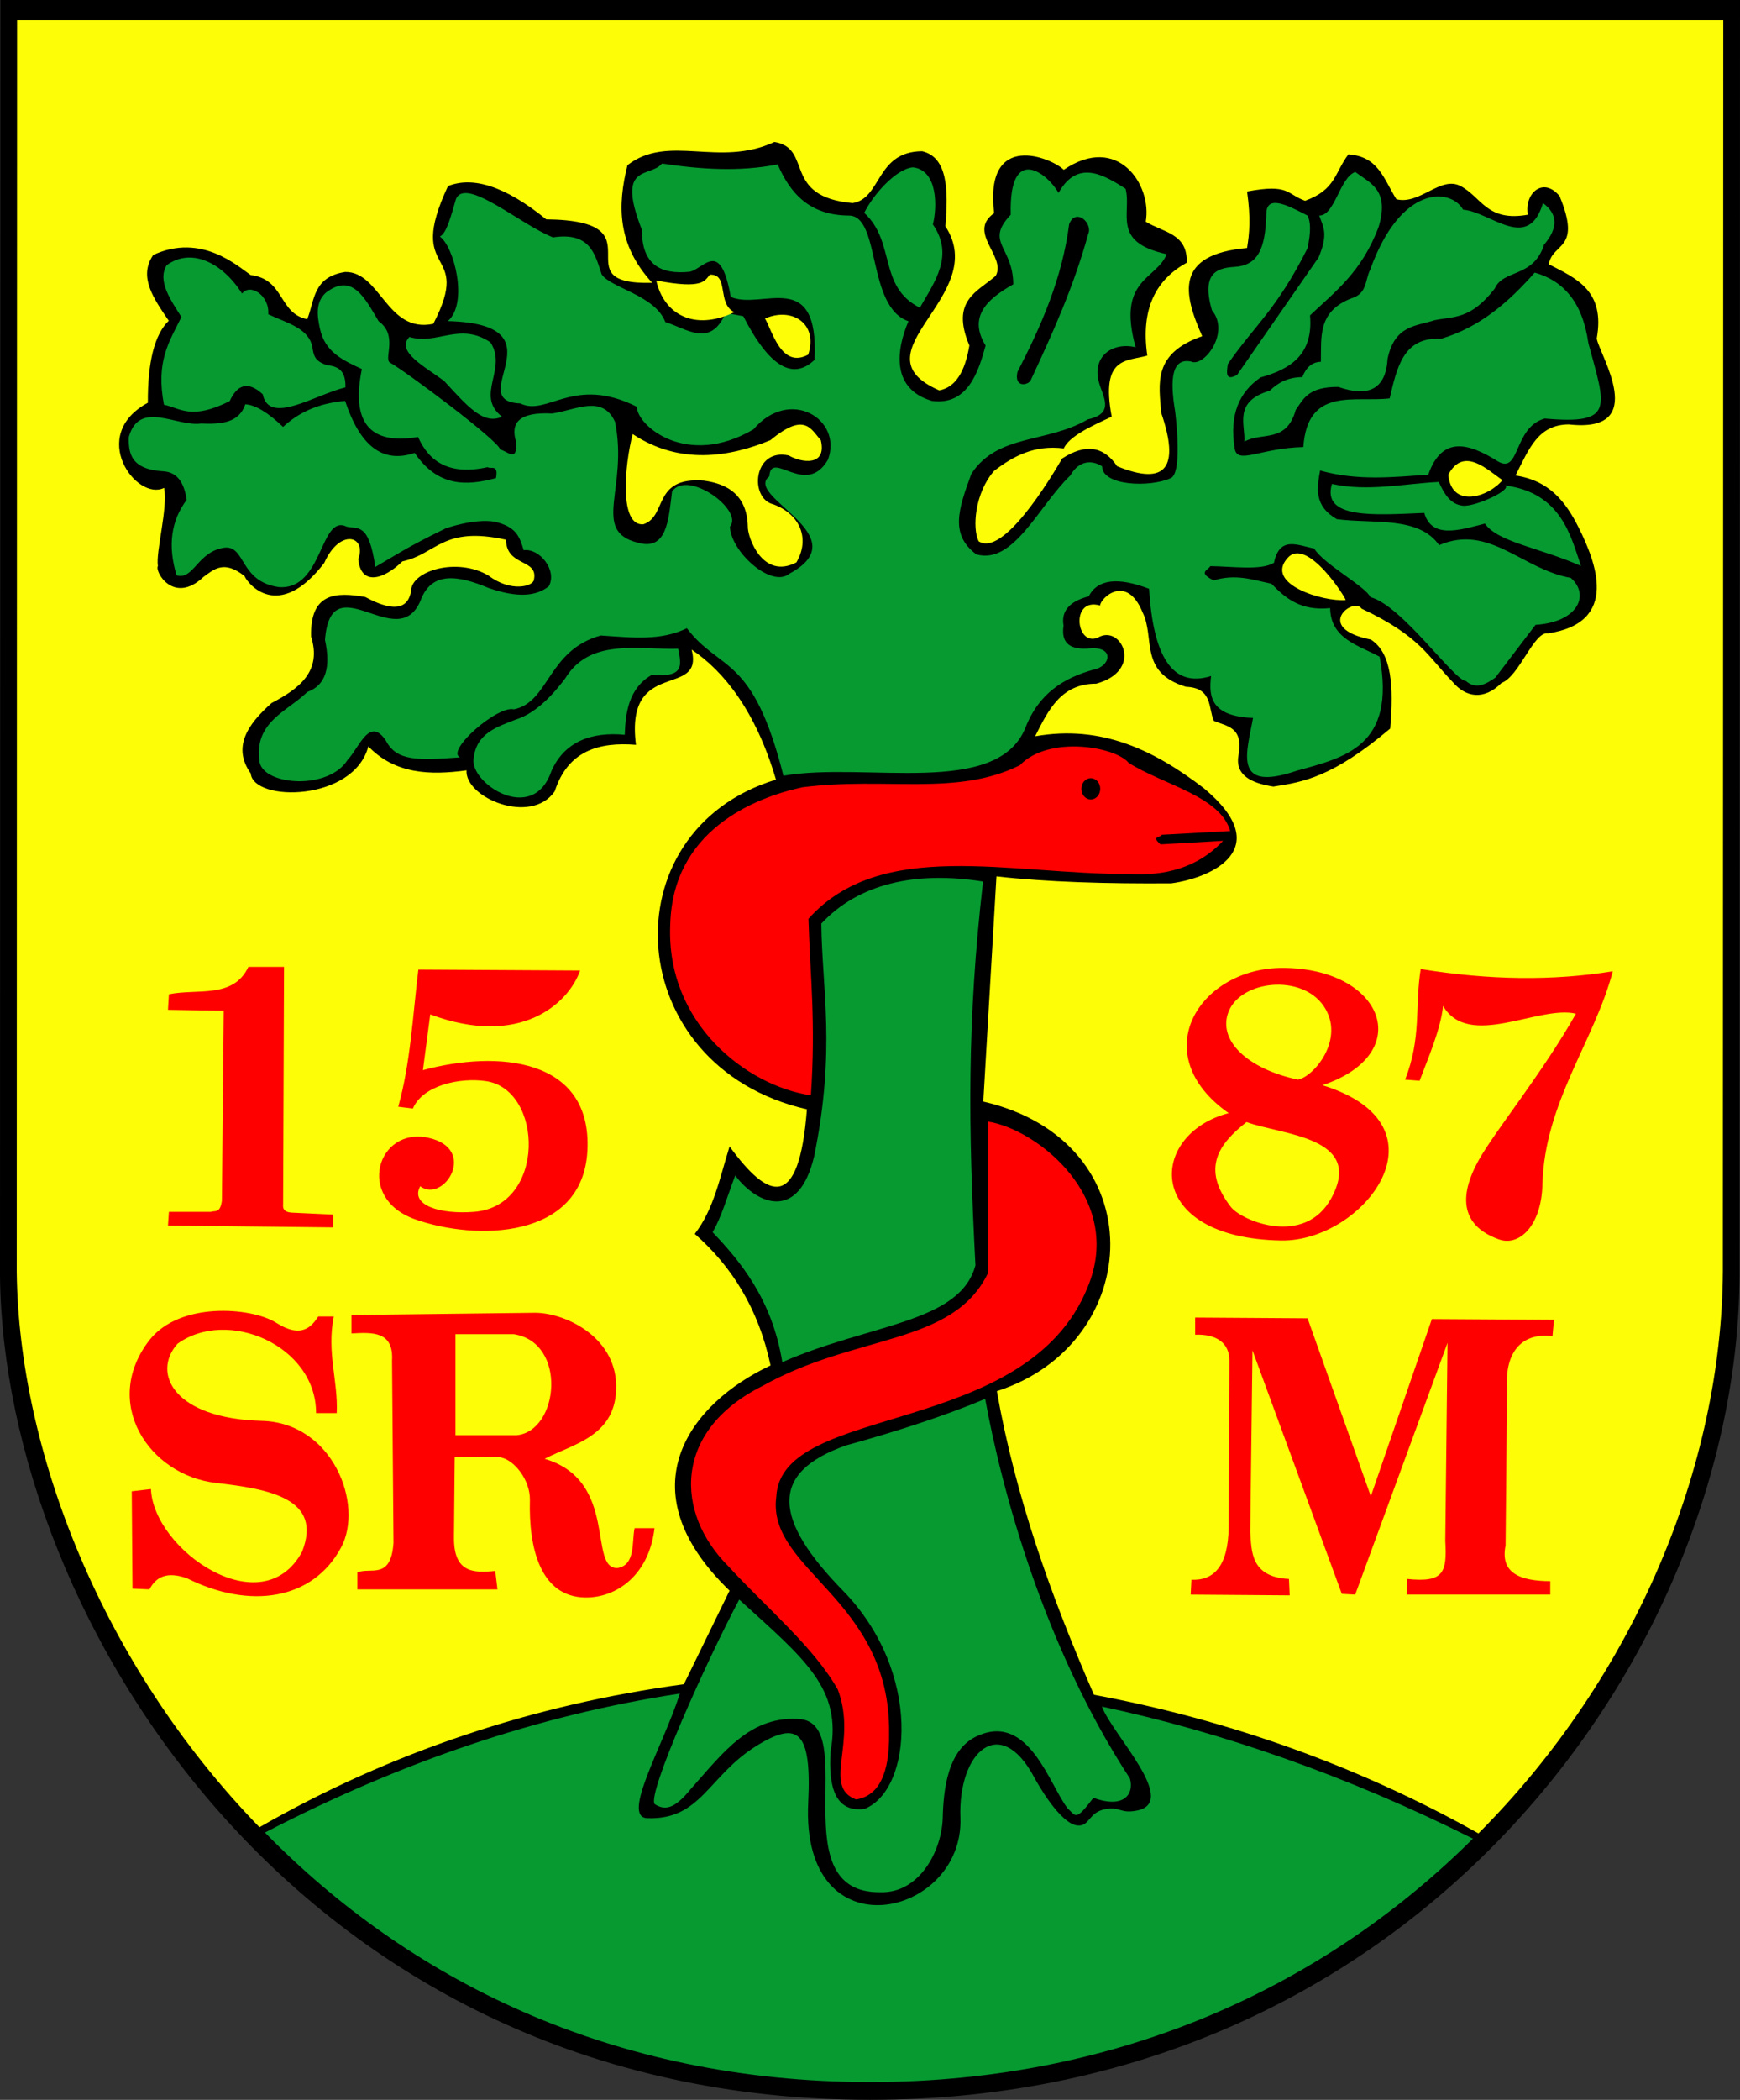 <?xml version="1.0" encoding="UTF-8" standalone="no"?>
<!-- Created with Inkscape (http://www.inkscape.org/) -->
<svg
   xmlns:dc="http://purl.org/dc/elements/1.1/"
   xmlns:cc="http://creativecommons.org/ns#"
   xmlns:rdf="http://www.w3.org/1999/02/22-rdf-syntax-ns#"
   xmlns:svg="http://www.w3.org/2000/svg"
   xmlns="http://www.w3.org/2000/svg"
   xmlns:sodipodi="http://sodipodi.sourceforge.net/DTD/sodipodi-0.dtd"
   xmlns:inkscape="http://www.inkscape.org/namespaces/inkscape"
   id="svg2"
   sodipodi:version="0.32"
   inkscape:version="0.46"
   width="743.846"
   height="897.308"
   version="1.0"
   sodipodi:docname="POL_gmina_Dubienka_COA.svg"
   inkscape:output_extension="org.inkscape.output.svg.inkscape">
  <rect width="100%" height="100%" fill="#333333" stroke="none"/>
  <defs
     id="defs5">
    <inkscape:perspective
       sodipodi:type="inkscape:persp3d"
       inkscape:vp_x="0 : 526.18109 : 1"
       inkscape:vp_y="0 : 1000 : 0"
       inkscape:vp_z="744.09448 : 526.18109 : 1"
       inkscape:persp3d-origin="372.04724 : 350.78739 : 1"
       id="perspective9" />
    <inkscape:perspective
       id="perspective2514"
       inkscape:persp3d-origin="372.04724 : 350.78739 : 1"
       inkscape:vp_z="744.09448 : 526.18109 : 1"
       inkscape:vp_y="0 : 1000 : 0"
       inkscape:vp_x="0 : 526.18109 : 1"
       sodipodi:type="inkscape:persp3d" />
  </defs>
  <sodipodi:namedview
     inkscape:window-height="833"
     inkscape:window-width="1409"
     inkscape:pageshadow="2"
     inkscape:pageopacity="0.0"
     guidetolerance="10.0"
     gridtolerance="10.0"
     objecttolerance="10.0"
     borderopacity="1.0"
     bordercolor="#666666"
     pagecolor="#ffffff"
     id="base"
     showgrid="false"
     showguides="true"
     inkscape:guide-bbox="true"
     inkscape:zoom="0.68205242"
     inkscape:cx="372.86357"
     inkscape:cy="445.251"
     inkscape:window-x="17"
     inkscape:window-y="3"
     inkscape:current-layer="svg2" />
  <g
     id="g3238"
     transform="translate(1220.957,231.768)">
    <g
       id="g3226">
      <path
         style="fill:#000000;fill-opacity:1;fill-rule:nonzero;stroke:none;stroke-width:3.543;stroke-linecap:round;stroke-linejoin:round;stroke-miterlimit:4;stroke-dasharray:none;stroke-dashoffset:0;stroke-opacity:1"
         d="M -1220.811,-231.768 L -1220.957,313.435 L -1220.952,313.853 C -1219.161,460.893 -1091.336,665.548 -848.977,665.539 C -616.002,665.531 -478.266,475.634 -477.293,313.435 L -477.111,-231.768 L -1220.811,-231.768 z"
         id="path2508"
         sodipodi:nodetypes="ccssccc" />
      <path
         d="M -1107.689,551.325 C -1046.84,613.518 -960.219,657.942 -848.982,657.938 C -740.608,657.934 -653.26,615.588 -591.287,553.925 C -645.053,527.022 -699.195,508.237 -749.892,497.489 C -745.496,509.381 -716.479,538.526 -735.135,541.973 C -742.239,543.285 -742.018,540.127 -748.477,541.331 C -755.669,542.67 -755.01,548.627 -760.173,548.306 C -767.711,547.838 -777.713,529.835 -778.785,527.816 C -793.423,500.246 -811.441,516.889 -810.382,544.97 C -808.775,587.571 -878.668,603.929 -875.448,538.551 C -873.941,507.954 -879.746,503.237 -897.531,514.258 C -918.211,527.072 -921.172,545.996 -944.235,545.184 C -955.65,544.775 -937.178,513.738 -930.324,491.932 C -991.187,501.149 -1050.156,521.475 -1107.689,551.325 z M -904.948,451.768 C -919.212,478.57 -944.534,535.151 -941.066,539.17 C -936.849,541.922 -932.718,541.443 -925.764,532.838 C -911.969,517.435 -900.021,500.612 -878.037,502.952 C -854.156,506.966 -886.507,577.153 -844.794,576.825 C -827.763,577.445 -818.313,558.904 -817.94,545.043 C -817.627,533.36 -816.053,515.345 -802.581,509.812 C -781.07,500.475 -772.267,531.031 -764.589,540.944 C -760.898,544.355 -761.289,546.666 -753.518,536.477 C -740.417,541.292 -736.027,534.805 -737.914,528.225 C -774.898,471.627 -792.872,404.148 -799.797,365.995 C -816.529,373.082 -838.206,380.091 -859.041,385.81 C -892.909,397.589 -889.851,418.042 -860.534,448.029 C -826.573,482.767 -831.013,533.246 -851.418,541.226 C -864.618,542.906 -866.721,530.494 -865.901,516.752 C -860.924,489.874 -876.719,477.36 -904.948,451.768 z M -869.843,162.898 C -853.91,145.828 -829.639,140.341 -800.709,144.934 C -807.58,204.727 -807.059,249.539 -803.958,308.907 C -810.561,333.664 -849.085,333.829 -886.523,350.312 C -890.966,322.918 -905.075,306.649 -916.308,294.785 C -912.517,288.188 -910.445,280.622 -906.654,270.554 C -896.755,283.575 -879.37,289.752 -872.908,262.333 C -863.558,216.74 -869.589,190.546 -869.843,162.898 z M -1018.488,92.343 C -1017.335,81.541 -1008.502,78.857 -1000.439,75.706 C -991.569,72.963 -984.142,64.528 -979.366,58.18 C -968.844,40.927 -948.883,45.89 -931.041,45.456 C -929.77,52.142 -928.025,57.883 -942.287,56.613 C -952.361,62.331 -953.572,73.222 -953.876,82.226 C -967.919,80.865 -979.815,85.068 -985.313,97.949 C -993.323,120.876 -1020.311,102.73 -1018.488,92.343 z M -1143.406,-96.297 C -1148.564,-85.788 -1154.443,-77.47 -1150.866,-58.808 C -1144.012,-57.434 -1139.329,-52.067 -1122.779,-60.346 C -1119.518,-67.436 -1114.962,-69.085 -1108.634,-63.293 C -1105.946,-49.908 -1086.485,-63.007 -1073.272,-66.239 C -1073.226,-71.037 -1074.3,-75.122 -1080.934,-75.669 C -1086.824,-77.394 -1086.864,-80.419 -1087.417,-83.331 C -1088.795,-91.615 -1098.568,-93.795 -1106.276,-97.475 C -1105.679,-105.474 -1113.982,-110.876 -1117.474,-106.316 C -1125.929,-119.628 -1139.238,-126.053 -1149.687,-118.462 C -1153.898,-111.641 -1147.757,-103.278 -1143.406,-96.297 z M -561.339,-144.985 C -554.963,-140.305 -554.777,-134.387 -560.872,-127.213 C -565.391,-112.947 -578.338,-116.757 -581.918,-108.506 C -592.276,-95.065 -599.639,-96.598 -607.641,-94.943 C -615.484,-92.335 -624.62,-92.959 -627.751,-78.573 C -628.475,-65.711 -635.603,-61.816 -648.797,-66.414 C -661.686,-66.544 -663.754,-61.264 -667.037,-56.592 C -671.06,-42.158 -681.616,-47.322 -689.019,-43.029 C -688.416,-49.952 -693.974,-60.215 -678.155,-64.797 C -674.467,-68.385 -670.256,-70.54 -664.231,-70.623 C -662.681,-74.456 -660.318,-77.068 -656.28,-77.17 C -656.065,-87.596 -657.794,-98.669 -643.185,-104.296 C -636.422,-106.293 -637.437,-112.179 -635.234,-116.456 C -621.983,-153.283 -600.645,-151.324 -595.481,-142.179 C -583.611,-141.156 -567.666,-123.836 -561.339,-144.985 z M -592.112,-125.009 C -585.946,-125.742 -585.334,-120.755 -590.171,-120.485 C -601.461,-118.964 -610.386,-115.408 -616.995,-106.543 C -620.785,-102.996 -622.232,-107.4 -620.692,-109.321 C -615.698,-113.77 -614.265,-117.707 -592.112,-125.009 z M -1045.932,-87.766 C -1034.048,-84.199 -1024.554,-94.329 -1011.309,-85.496 C -1003.832,-74.055 -1018.062,-62.853 -1006.341,-53.699 C -1014.221,-50.116 -1020.892,-57.87 -1031.105,-68.987 C -1039.11,-74.968 -1051.948,-81.589 -1045.932,-87.766 z M -827.716,-100.277 C -845.691,-109.258 -837.905,-128.335 -851.503,-140.808 C -847.874,-148.257 -838.208,-159.474 -830.733,-160.265 C -819.978,-159.125 -820.279,-143.165 -822.156,-135.859 C -812.999,-122.622 -821.255,-111.562 -827.716,-100.277 z M -651.548,-24.973 C -636.293,-21.596 -620.727,-25.09 -605.883,-25.823 C -603.516,-20.723 -600.945,-16.159 -595.376,-15.642 C -589.604,-15.39 -574.415,-22.606 -577.533,-24.321 C -553.285,-21.18 -549.355,-2.217 -545.09,10.078 C -563.089,2.135 -580.551,-0.029 -586.174,-8.018 C -597.376,-5.091 -608.921,-1.568 -612.095,-12.583 C -633.275,-11.712 -656.084,-9.825 -651.548,-24.973 z M -886.04,99.716 C -850.81,93.646 -794.725,109.204 -782.58,79.194 C -776.764,64.287 -765.976,57.903 -753.508,54.398 C -746.312,53.128 -744.279,44.541 -754.82,45.275 C -763.169,46.122 -767.492,43.347 -766.289,35.598 C -767.366,29.553 -764.015,25.278 -755.537,23.055 C -751.743,15.731 -743.085,14.73 -729.733,19.829 C -728.013,47.828 -720.21,62.52 -703.213,57.102 C -704.365,66.281 -703.01,74.332 -685.294,75.021 C -687.802,89.417 -694.472,107.093 -666.658,97.599 C -645.838,91.844 -624.105,87.155 -631.177,48.859 C -640.396,43.883 -652.125,41.167 -652.322,28.072 C -664.888,29.412 -671.422,23.858 -677.409,17.679 C -685.196,16.062 -692.538,13.332 -702.138,16.246 C -709.19,12.754 -704.368,11.901 -703.571,10.153 C -693.734,10.282 -681.791,12.095 -676.334,8.719 C -673.893,-2.913 -666.212,1.27 -659.131,2.627 C -655.361,9.14 -636.977,18.951 -635.12,23.413 C -621.758,26.775 -599.276,59.174 -594.264,59.252 C -590.083,62.919 -585.901,60.746 -581.72,57.818 L -564.518,35.24 C -546.127,34.057 -541.266,22.285 -549.465,15.17 C -570.177,11.582 -584.291,-8.065 -605.732,1.193 C -614.445,-11.303 -633.778,-7.867 -649.455,-9.917 C -659.312,-15.601 -657.958,-23.153 -656.623,-30.703 C -640.561,-26.199 -625.532,-27.892 -610.391,-28.911 C -604.482,-45.704 -593.181,-42.467 -580.645,-34.645 C -571.05,-28.86 -574.073,-49.181 -560.575,-52.923 C -530.39,-50.22 -534.532,-57.691 -541.939,-85.178 C -544.456,-102.906 -552.814,-111.872 -564.876,-115.282 C -575.94,-102.756 -588.26,-91.906 -605.015,-86.97 C -621.103,-87.916 -623.813,-74.531 -626.877,-61.524 C -642.068,-59.792 -661.988,-66.569 -663.79,-40.738 C -682.656,-40.265 -692.19,-32.867 -693.178,-40.379 C -695.392,-54.359 -691.32,-64.148 -682.068,-70.484 C -669.315,-73.999 -659.461,-80.221 -660.923,-97.004 C -650.136,-107.188 -638.67,-115.676 -631.536,-134.993 C -626.885,-150.754 -635.267,-153.482 -641.571,-158.288 C -648.277,-155.857 -650.295,-139.591 -656.981,-139.652 C -655.255,-134.596 -653.012,-131.937 -657.266,-121.755 L -692.103,-71.559 C -697.126,-68.785 -696.627,-72.453 -696.045,-76.218 C -684.696,-92.703 -675.362,-99.116 -661.999,-125.675 C -660.445,-132.924 -660.69,-137.175 -661.999,-139.652 C -670.328,-143.964 -678.689,-148.322 -679.559,-141.444 C -679.935,-128.182 -681.685,-118.76 -692.461,-117.791 C -699.522,-117.321 -707.828,-116.287 -702.855,-99.155 C -694.88,-89.657 -706.388,-74.563 -711.814,-77.293 C -720.021,-78.88 -720.89,-69.795 -718.624,-56.148 C -718.624,-56.148 -715.185,-29.898 -720.415,-27.477 C -729.263,-23.383 -749.772,-24.121 -749.803,-32.495 C -753.745,-35.052 -759.479,-35.464 -763.422,-28.553 C -776.865,-15.757 -787.523,9.634 -803.561,5.136 C -814.956,-3.328 -811.235,-14.226 -805.711,-29.269 C -794.545,-46.471 -773.335,-42.294 -755.896,-52.564 C -743.952,-55.169 -749.72,-62.498 -751.237,-68.692 C -754.079,-79.625 -745.215,-85.716 -735.468,-83.386 C -743.654,-112.754 -726.501,-112.173 -722.207,-123.166 C -746.039,-128.289 -737.049,-140.72 -739.768,-151.121 C -748.903,-156.877 -760.233,-163.992 -768.439,-149.329 C -772.987,-157.565 -789.7,-170.811 -788.867,-140.011 C -800.117,-128.125 -787.864,-126.537 -787.792,-110.265 C -799.303,-103.814 -807.056,-96.237 -799.619,-84.102 C -802.744,-72.632 -807.354,-58.434 -822.555,-60.449 C -840.043,-65.586 -837.865,-82.191 -832.59,-94.496 C -850.486,-100.56 -844.364,-139.568 -858.036,-139.652 C -874.824,-139.752 -883.113,-149.061 -888.498,-161.514 C -904.984,-158.265 -921.47,-159.428 -937.956,-161.872 C -943.139,-155.605 -957.796,-162.3 -946.557,-133.56 C -946.603,-118.622 -938.477,-114.37 -926.129,-115.64 C -919.951,-116.924 -912.985,-130.017 -908.568,-104.889 C -895.223,-99.036 -870.772,-117.867 -872.729,-78.01 C -881.944,-69.183 -892.067,-74.893 -903.192,-96.646 L -910.718,-98.079 C -917.245,-82.935 -927.301,-91.32 -936.522,-94.137 C -940.9,-105.675 -960.064,-108.738 -963.759,-114.565 C -966.63,-123.3 -968.698,-132.722 -984.546,-130.334 C -998.403,-135.71 -1022.356,-156.789 -1026.118,-146.462 C -1028.138,-139.535 -1029.993,-132.079 -1032.928,-130.693 C -1026.84,-126.382 -1020.624,-102.233 -1029.512,-94.548 C -979.249,-93.229 -1023.654,-60.403 -998.523,-59.374 C -987.102,-53.678 -975.725,-71.539 -948.707,-57.94 C -948.632,-49.81 -927.308,-31.659 -898.891,-48.264 C -883.341,-66.554 -860.609,-52.614 -866.995,-35.362 C -876.451,-18.978 -891.321,-39.97 -892.082,-28.194 C -903.397,-19.601 -853.325,-2.863 -883.481,13.378 C -891.126,19.689 -908.457,4.143 -908.926,-6.691 C -902.837,-13.67 -927.024,-31.334 -933.655,-21.743 C -935.194,-9.697 -935.723,3.778 -948.349,0.118 C -968.39,-4.916 -952.261,-23.162 -958.025,-51.489 C -963.417,-63.387 -975.094,-56.429 -984.904,-55.073 C -999.653,-55.817 -1002.715,-50.719 -1000.315,-42.888 C -999.668,-33.792 -1004.279,-39.157 -1007.124,-39.663 C -1007.518,-43.268 -1047.934,-73.413 -1054.431,-76.935 C -1056.744,-78.951 -1050.85,-88.627 -1059.09,-94.496 C -1064.919,-104.213 -1070.29,-115.458 -1081.668,-106.681 C -1086.021,-102.716 -1085.486,-97.122 -1084.177,-91.27 C -1081.984,-81.126 -1074.029,-77.703 -1066.258,-74.068 C -1070.783,-51.862 -1063.519,-41.445 -1042.246,-45.038 C -1037.476,-34.306 -1028.713,-28.564 -1012.5,-32.136 C -1011.028,-31.139 -1007.826,-33.6 -1008.916,-27.477 C -1021.613,-24.037 -1033.82,-23.697 -1043.679,-38.229 C -1058.224,-33.291 -1067.471,-42.479 -1073.425,-60.449 C -1085.456,-59.404 -1093.634,-55.149 -1099.946,-49.339 C -1106.256,-55.366 -1111.675,-58.721 -1116.073,-59.015 C -1118.814,-50.882 -1126.684,-50.442 -1135.068,-50.773 C -1145.538,-49.338 -1161.401,-61.001 -1165.889,-45.038 C -1166.123,-37.69 -1164.734,-31.098 -1150.837,-30.345 C -1145.05,-29.868 -1142.174,-25.318 -1141.16,-18.159 C -1147.797,-9.3 -1149.337,1.413 -1145.461,14.095 C -1138.121,16.225 -1136.557,3.893 -1125.033,2.269 C -1115.84,1.206 -1118.673,16.778 -1101.738,19.113 C -1082.708,20.532 -1084.243,-12.357 -1072.708,-6.691 C -1068.181,-5.611 -1063.235,-8.728 -1060.523,10.511 C -1051.976,5.611 -1047.716,2.426 -1030.419,-5.974 C -1030.419,-5.974 -1018.217,-10.343 -1009.399,-8.819 C -1000.267,-6.635 -998.847,-2.527 -997.089,3.344 C -990.365,2.386 -982.615,11.919 -986.338,18.754 C -991.475,22.89 -999.372,23.921 -1012.141,19.471 C -1025.276,13.962 -1036.571,12.338 -1041.171,24.847 C -1051.008,48.302 -1079.468,8.653 -1082.026,41.691 C -1079.536,53.188 -1081.535,61.011 -1089.553,63.911 C -1098.322,72.438 -1112.596,76.731 -1109.981,94.015 C -1107.816,103.941 -1080.473,105.928 -1072.35,92.94 C -1067.272,87.578 -1063.016,74.223 -1056.004,84.705 C -1051.333,93.725 -1041.94,93.099 -1024.304,91.872 C -1030.572,89.101 -1008.241,69.563 -1001.258,71.343 C -986.124,68.289 -986.883,46.079 -964.125,39.79 C -950.397,40.722 -938.33,42.119 -927.328,36.689 C -912.928,55.59 -899.212,47.567 -886.04,99.716 z M -763.895,-135.98 C -761.106,-143.179 -753.625,-136.383 -755.774,-131.694 C -762.043,-108.941 -771.146,-89.021 -780.361,-69.213 C -781.342,-67.217 -787.507,-65.807 -786,-72.822 C -775.863,-92.49 -766.892,-112.742 -763.895,-135.98 z M -600.811,-62.897 C -602.588,-58.445 -600.89,-57.901 -597.878,-58.837 C -590.279,-65.975 -580.877,-71.309 -567.878,-73.047 C -560.772,-74.373 -565.574,-78.569 -570.359,-78.01 C -581.414,-74.599 -592.671,-71.554 -600.811,-62.897 z M -922.241,-142.522 C -924.609,-144.354 -928.467,-142.855 -926.978,-139.589 C -907.148,-119.455 -881.773,-127.176 -868.331,-105.98 C -863.703,-103.24 -859.23,-105.659 -863.82,-110.266 C -874.09,-131.846 -899.69,-121.79 -922.241,-142.522 z M -989.234,-113.649 C -991.842,-117.379 -1002.089,-113.276 -995.099,-109.363 C -983.116,-96.069 -961.181,-83.195 -936.678,-69.89 C -934.824,-68.145 -928.134,-70.628 -932.843,-75.98 C -952.918,-87.258 -974.803,-96.727 -989.234,-113.649 z M -1128.634,-92.672 C -1142.774,-87.457 -1110.476,-86.495 -1103.915,-75.834 C -1098.831,-71.765 -1098.502,-75.689 -1099.762,-78.687 C -1107.396,-86.001 -1117.399,-90.158 -1128.634,-92.672 z M -1120.965,-29.964 C -1127.774,-30.396 -1125.511,-24.181 -1122.544,-23.649 C -1108.784,-17.783 -1091.482,-21.261 -1074.949,-20.942 C -1065.139,-23.893 -1073.482,-28.103 -1074.498,-26.13 C -1090.619,-25.092 -1106.617,-24.504 -1120.965,-29.964 z M -1074.273,69.961 C -1078.501,75.173 -1074.419,74.448 -1070.438,73.796 C -1059.748,54.826 -1008.856,66.943 -989.686,44.472 C -986.281,34.079 -991.758,40.56 -993.746,40.412 C -1025.13,69.287 -1057.768,48.725 -1074.273,69.961 z M -697.127,30.036 C -701.143,26.471 -706.351,31.371 -701.864,35.45 C -687.843,44.42 -673.014,53.31 -658.33,72.217 C -656.912,74.65 -651.493,73.4 -654.947,67.029 C -667.526,52.847 -682.173,41.25 -697.127,30.036 z M -627.653,6.803 C -630.505,8.051 -633.786,9.257 -630.811,11.088 C -616.486,17.326 -597.614,21.692 -573.066,23.72 C -570.639,21.942 -567.445,20.215 -573.743,17.855 C -595.663,19.109 -612.937,14.554 -627.653,6.803 z"
         style="fill:#069a31;fill-opacity:1;fill-rule:nonzero;stroke:none;stroke-width:3.526;stroke-linecap:round;stroke-linejoin:round;stroke-miterlimit:4;stroke-dasharray:none;stroke-dashoffset:0;stroke-opacity:1"
         id="path3405" />
      <path
         sodipodi:nodetypes="ccccccccccccccccccccccccccccccccccccccccccccccccccccccccccccccccccccccccccccccccccccccccccccccccccccccccccccccccccccccccccc"
         id="path2512"
         style="fill:#fcfd06;fill-opacity:1;fill-rule:nonzero;stroke:none;stroke-width:2.01;stroke-linecap:round;stroke-linejoin:round;stroke-miterlimit:4;stroke-dasharray:none;stroke-dashoffset:0;stroke-opacity:1"
         d="M -928.588,487.937 C -992.805,496.603 -1053.918,516.89 -1110.044,549.051 C -1177.744,479.359 -1212.878,387.855 -1213.802,311.988 L -1213.807,311.578 L -1213.663,-223.143 L -484.261,-223.143 L -484.44,311.578 C -484.936,394.267 -521.672,484.295 -588.929,551.692 C -640.088,522.949 -695.902,503.14 -753.29,492.447 C -771.7,450.341 -786.932,407.441 -794.8,362.7 C -731.266,342.304 -727.114,255.97 -800.601,238.955 L -794.979,142.724 C -773.419,145.153 -747.966,145.913 -720.243,145.7 C -702.964,143.377 -675.228,130.935 -706.354,105.025 C -727.184,89.104 -749.739,77.785 -778.445,82.869 C -772.826,71.723 -767.389,60.36 -752.32,60.382 C -732.431,54.994 -741.079,36.008 -750.667,40.21 C -760.881,46.2 -763.843,23.139 -750.667,26.982 C -750.579,23.885 -739.36,13.092 -732.479,29.958 C -727.092,40.789 -734.21,55.568 -713.96,61.705 C -702.478,62.146 -704.457,70.861 -702.055,76.255 C -696.32,78.725 -689.418,78.813 -691.473,90.806 C -693.108,99.341 -686.345,102.836 -676.592,104.364 C -663.972,102.42 -651.331,100.445 -626.658,79.562 C -625.128,61.555 -625.95,47.283 -634.925,41.533 C -659.784,36.573 -642.234,23.035 -638.894,28.305 C -613.763,40.118 -610.585,48.709 -599.872,59.721 C -594.362,66.206 -586.634,67.653 -579.039,60.051 C -571.544,57.399 -565.175,37.817 -559.197,38.887 C -528.341,34.257 -538.885,8.221 -545.97,-6.087 C -551.637,-17.486 -558.714,-26.431 -573.086,-28.574 C -567.228,-40.084 -563.452,-50.326 -550.269,-50.399 C -515.385,-46.507 -537.251,-80.249 -538.364,-87.106 C -534.63,-107.669 -547.201,-112.833 -558.867,-118.852 C -557.159,-128.352 -544.633,-124.717 -554.237,-147.953 C -561.239,-156.463 -569.401,-149.171 -567.795,-140.016 C -585.357,-136.848 -587.605,-147.601 -596.565,-152.252 C -605.073,-156.791 -614.017,-144.074 -624.013,-146.63 C -629.588,-155.623 -631.709,-164.852 -644.515,-165.81 C -650.485,-157.881 -649.901,-150.714 -663.034,-145.969 C -671.043,-148.824 -669.665,-153.335 -687.836,-149.937 C -686.207,-138.413 -686.824,-132.041 -687.836,-125.797 C -718.762,-123.044 -715.222,-106.504 -707.016,-88.098 C -728.247,-80.736 -725.502,-67.842 -724.542,-55.36 C -716.616,-32.252 -722.221,-23.907 -743.392,-32.542 C -749.06,-40.983 -756.794,-42.398 -766.871,-35.849 C -772.008,-27.055 -792.175,6.393 -802.585,-0.465 C -805.425,-6.091 -804.176,-21.244 -795.972,-30.558 C -787.762,-36.835 -778.784,-41.728 -766.209,-40.148 C -763.896,-45.232 -754.929,-49.485 -745.707,-53.706 C -750.569,-79.797 -739.057,-77.233 -730.495,-79.831 C -733.423,-100.183 -726.554,-112.372 -713.63,-119.514 C -713.185,-132.084 -723.682,-132.389 -731.156,-137.04 C -728.371,-152.774 -743.125,-174.928 -766.209,-159.196 C -771.128,-164.195 -800.287,-176.431 -795.972,-140.678 C -807.663,-132.441 -790.588,-122.116 -795.31,-113.892 C -802.985,-107.072 -814.74,-103.472 -806.554,-84.13 C -808.354,-73.155 -812.363,-66.23 -819.451,-64.95 C -856.573,-81.179 -797.206,-105.188 -816.805,-135.056 C -815.514,-150.675 -815.831,-164.571 -826.726,-167.133 C -846.613,-167.045 -844.025,-146.876 -856.488,-144.977 C -886.894,-147.755 -873.208,-168.348 -889.888,-171.101 C -913.705,-160.051 -935.117,-174.777 -952.719,-161.18 C -957.029,-143.929 -957.166,-127.288 -942.137,-110.916 C -982.154,-109.834 -937.348,-137.495 -987.441,-138.032 C -1005.084,-152.337 -1018.849,-156.461 -1029.439,-152.252 C -1048.095,-112.471 -1018.338,-126.91 -1035.722,-93.389 C -1055.617,-89.193 -1058.244,-115.817 -1073.421,-115.545 C -1087.304,-113.388 -1086.392,-103.265 -1089.624,-95.373 C -1101.901,-97.766 -1099.225,-112.481 -1113.765,-114.222 C -1119.365,-118.028 -1134.831,-132.305 -1155.432,-122.82 C -1161.939,-113.451 -1155.182,-104.081 -1148.818,-94.712 C -1154.905,-88.804 -1157.833,-77.03 -1157.747,-59.659 C -1183.486,-45.705 -1162.634,-17.441 -1150.802,-23.283 C -1149.1,-14.726 -1154.44,4.133 -1153.448,10.117 C -1154.951,12.384 -1146.764,26.827 -1133.937,14.747 C -1129.418,11.46 -1125.201,7.449 -1116.41,14.416 C -1115.175,17.549 -1101.933,34.28 -1082.349,8.794 C -1075.761,-6.138 -1064.055,-2.834 -1067.799,7.141 C -1066.695,18.733 -1056.992,15.967 -1048.95,8.133 C -1034.259,4.987 -1031.793,-7.122 -1004.637,-1.126 C -1004.474,10.607 -990.61,6.778 -992.732,16.07 C -993.061,18.737 -1002.523,21.496 -1012.127,14.185 C -1025.711,6.202 -1044.9,12.236 -1045.186,20.521 C -1046.832,31.735 -1058.044,26.973 -1064.823,23.345 C -1077.442,21.122 -1088.404,21.55 -1087.971,40.21 C -1083.281,55.117 -1092.991,62.445 -1104.836,68.649 C -1115.383,77.959 -1121.613,87.68 -1113.765,98.742 C -1112.669,111.056 -1069.634,110.823 -1063.5,87.168 C -1052.131,99.001 -1037.242,99.571 -1021.502,97.419 C -1022.366,109.054 -993.902,121.08 -983.804,106.348 C -978.249,89.199 -965.172,85.216 -949.081,86.507 C -953.903,48.846 -919.885,67.116 -925.271,45.832 C -911.471,55.059 -897.846,72.116 -889.226,101.388 C -961.485,123.315 -955.482,224.2 -875.999,242.262 C -879.389,286.225 -892.522,280.824 -909.068,258.135 C -913.14,271.123 -915.758,284.985 -923.949,295.503 C -908.199,309.295 -896.718,327.355 -891.541,351.72 C -925.916,367.805 -954.138,404.495 -909.068,447.951 L -928.588,487.937 z M -950.494,-46.282 C -953.93,-33.086 -956.362,-6.852 -945.923,-7.727 C -935.555,-11.13 -942.151,-28.067 -920.142,-26.399 C -913.22,-25.428 -901.598,-22.52 -901.272,-6.709 C -901.434,-2.461 -895.053,16.147 -880.507,8.571 C -874.626,-1.371 -878.737,-11.92 -890.302,-16.244 C -900.737,-18.633 -899.031,-40.48 -883.772,-37.14 C -878.545,-34.052 -867.332,-32.242 -870.059,-43.67 C -874.331,-48.36 -876.833,-55.901 -891.608,-43.67 C -909.153,-36.403 -930.535,-33.027 -950.494,-46.282 z M -940.418,-111.922 C -919.794,-107.939 -919.691,-112.081 -917.484,-114.388 C -909.135,-114.798 -914.635,-102.016 -907.003,-98.358 C -924.063,-90.191 -937.146,-97.319 -940.418,-111.922 z M -893.933,-95.646 C -882.624,-100.659 -871.044,-93.71 -875.438,-80.233 C -887.001,-73.975 -890.915,-90.742 -893.933,-95.646 z M -578.649,-26.607 C -584.975,-30.871 -595.237,-41.287 -601.822,-28.897 C -600.434,-14.282 -584.564,-19.386 -578.649,-26.607 z M -645.704,24.634 C -655.32,25.485 -680.557,17.776 -670.512,6.669 C -662.21,-2.748 -645.246,24.32 -645.704,24.634 z" />
      <path
         d="M -784.946,95.213 C -772.697,82.381 -744.063,87.262 -738.484,94.203 C -723.811,103.525 -699.236,108.433 -695.052,123.35 L -724.271,124.937 C -725.223,126.381 -728.874,125.472 -724.848,129.049 L -698.082,127.534 C -709.388,139.541 -723.666,142.506 -737.979,141.729 C -789.779,141.874 -844.334,126.197 -875.344,160.865 C -874.611,185.467 -872.165,204.576 -874.299,236.293 C -901.777,232.275 -936.289,205.54 -934.432,163.391 C -933.462,123.431 -899.094,109.231 -878.014,104.664 C -842.19,100.088 -812.036,108.682 -784.946,95.213 z M -750.604,105.313 C -750.604,107.822 -752.414,109.858 -754.645,109.858 C -756.875,109.858 -758.685,107.822 -758.685,105.313 C -758.685,102.804 -756.875,100.768 -754.645,100.768 C -752.414,100.768 -750.604,102.804 -750.604,105.313 z M -798.531,247.519 C -777.482,250.818 -740.152,280.313 -755.973,318.241 C -782.069,383.11 -887.222,367.504 -889.097,407.887 C -893.232,439.32 -840.145,451.389 -840.865,508.956 C -840.647,525.97 -845.173,535.654 -854.977,537.179 C -869.622,531.791 -854.257,512.548 -862.805,490.21 C -872.993,472.107 -893.399,455.171 -909.255,437.878 C -932.781,414.618 -933.08,379.579 -895.084,360.531 C -854.866,337.979 -813.565,343.368 -798.531,312.136 L -798.531,247.519 z M -1148.755,193.107 L -1149.145,199.748 L -1125.316,200.138 L -1126.097,281.393 C -1126.879,286.857 -1129.042,285.422 -1130.785,286.08 L -1148.755,286.08 L -1149.145,291.94 L -1078.438,292.721 L -1078.438,287.252 L -1095.236,286.471 C -1099.145,286.472 -1100.167,285.03 -1099.924,282.955 L -1099.533,181.387 L -1114.768,181.387 C -1121.174,195.14 -1136.735,190.582 -1148.755,193.107 z M -1042.108,182.559 L -972.964,182.95 C -977.951,197.265 -998.864,215.981 -1037.03,201.701 L -1040.155,225.53 C -1008.508,216.961 -967.826,220.028 -969.839,259.907 C -971.764,298.043 -1017.673,298.498 -1043.671,289.206 C -1069.069,280.127 -1059.556,249.628 -1037.811,254.438 C -1016.446,259.164 -1031.244,282.614 -1041.327,275.142 C -1045.728,283.274 -1032.847,287.225 -1018.279,286.08 C -987.441,283.687 -988.586,233.807 -1013.201,230.218 C -1024.516,228.568 -1040.261,232.062 -1044.452,241.937 L -1050.703,241.156 C -1045.453,222.419 -1044.504,202.248 -1042.108,182.559 z M -695.71,243.898 C -731.591,218.654 -708.203,181.862 -672.797,181.841 C -629.636,181.816 -615.22,218.392 -655.612,231.964 C -599.631,249.27 -638.032,298.923 -673.274,298.317 C -732.412,297.315 -730.113,252.843 -695.71,243.898 z M -666.114,229.578 C -687.608,225.049 -700.654,212.755 -695.71,200.459 C -690.362,187.156 -664.637,184.29 -655.135,198.072 C -645.53,212.002 -659.312,228.45 -666.114,229.578 z M -688.072,247.717 C -672.898,253.259 -637.615,253.982 -651.793,280.178 C -663.136,301.136 -690.113,289.977 -694.755,283.997 C -707.513,267.565 -700.057,257.131 -688.072,247.717 z M -620.287,229.578 C -613.19,211.787 -616.153,197.835 -613.604,182.319 C -584.326,187.092 -556.957,187.411 -531.498,183.274 C -539.44,213.33 -560.69,239.355 -561.572,274.449 C -562.022,291.879 -571.368,300.996 -580.189,297.84 C -601.201,290.322 -593.62,272.638 -588.781,263.947 C -581.97,251.716 -561.511,226.709 -547.251,201.413 C -563.004,197.606 -593.078,216.82 -604.057,198.072 C -605.012,208.034 -610.74,221.118 -614.082,230.055 L -620.287,229.578 z M -710.031,331.255 L -661.977,331.574 L -634.926,407.633 L -608.831,331.892 L -556.639,332.21 L -557.276,339.211 C -569.769,337.566 -577.738,345.358 -576.688,361.488 L -577.325,428.637 C -579.748,440.564 -571.003,443.805 -558.23,443.912 L -558.23,449.641 L -619.651,449.641 L -619.332,442.958 C -603.933,444.54 -602.291,440.439 -603.102,426.727 L -602.148,342.076 L -641.609,449.641 L -647.338,449.323 L -685.527,345.258 L -686.481,422.909 C -685.888,430.703 -686.552,442.158 -669.933,442.958 L -669.614,449.959 L -711.94,449.641 L -711.622,443.276 C -702.069,443.75 -695.932,437.492 -695.71,420.999 L -695.392,350.032 C -695.193,342.216 -700.79,338.223 -710.031,338.575 L -710.031,331.255 z M -1070.701,330.158 L -1070.701,338.038 C -1061.616,337.517 -1052.6,337.087 -1053.366,349.7 L -1052.735,427.552 C -1053.842,443.564 -1062.523,437.797 -1068.18,440.16 L -1068.18,447.409 L -1008.293,447.409 L -1009.239,439.529 C -1018.822,440.493 -1027.063,440.217 -1026.89,425.031 L -1026.574,390.675 L -1007.033,390.99 C -1001.223,391.991 -994.271,400.518 -994.425,409.271 C -994.972,429.711 -989.973,450.594 -970.786,450.876 C -957.331,451.077 -943.471,441.249 -941.158,421.248 L -949.668,421.248 C -950.906,426.922 -949.155,437.008 -956.917,438.269 C -969.783,438.939 -956.269,400.965 -988.121,391.62 C -975.859,385.161 -957.077,382.004 -957.548,360.101 C -958.012,338.83 -980.351,328.876 -992.849,329.213 L -1070.701,330.158 z M -1026.259,381.534 L -1026.259,338.353 L -1001.359,338.353 C -978.321,341.811 -981.974,379.825 -1000.098,381.534 L -1026.259,381.534 z M -1078.266,330.789 C -1081.354,346.342 -1076.381,358.13 -1077.005,372.079 L -1085.83,372.079 C -1085.805,343.189 -1123.669,326.973 -1145.086,342.451 C -1156.323,355.127 -1146.416,374.452 -1109.043,375.394 C -1078.611,376.169 -1065.363,411.153 -1075.114,429.443 C -1087.261,452.228 -1114.428,455.928 -1140.988,442.681 C -1149.609,439.597 -1154.311,442.11 -1157.063,447.409 L -1164.313,447.094 L -1164.628,405.489 L -1156.433,404.543 C -1155.354,430.533 -1108.973,462.891 -1091.819,431.334 C -1082.895,408.537 -1105.791,404.545 -1128.752,401.892 C -1157.232,398.601 -1177.822,367.638 -1157.063,340.875 C -1144.02,324.327 -1113.693,326.905 -1103.166,333.31 C -1092.077,340.471 -1087.75,335.14 -1084.885,330.789 L -1078.266,330.789 z"
         style="fill:#ff0000;fill-opacity:1;fill-rule:evenodd;stroke:none;stroke-width:1px;stroke-linecap:butt;stroke-linejoin:miter;stroke-opacity:1"
         id="path3302" />
    </g>
  </g>
</svg>
